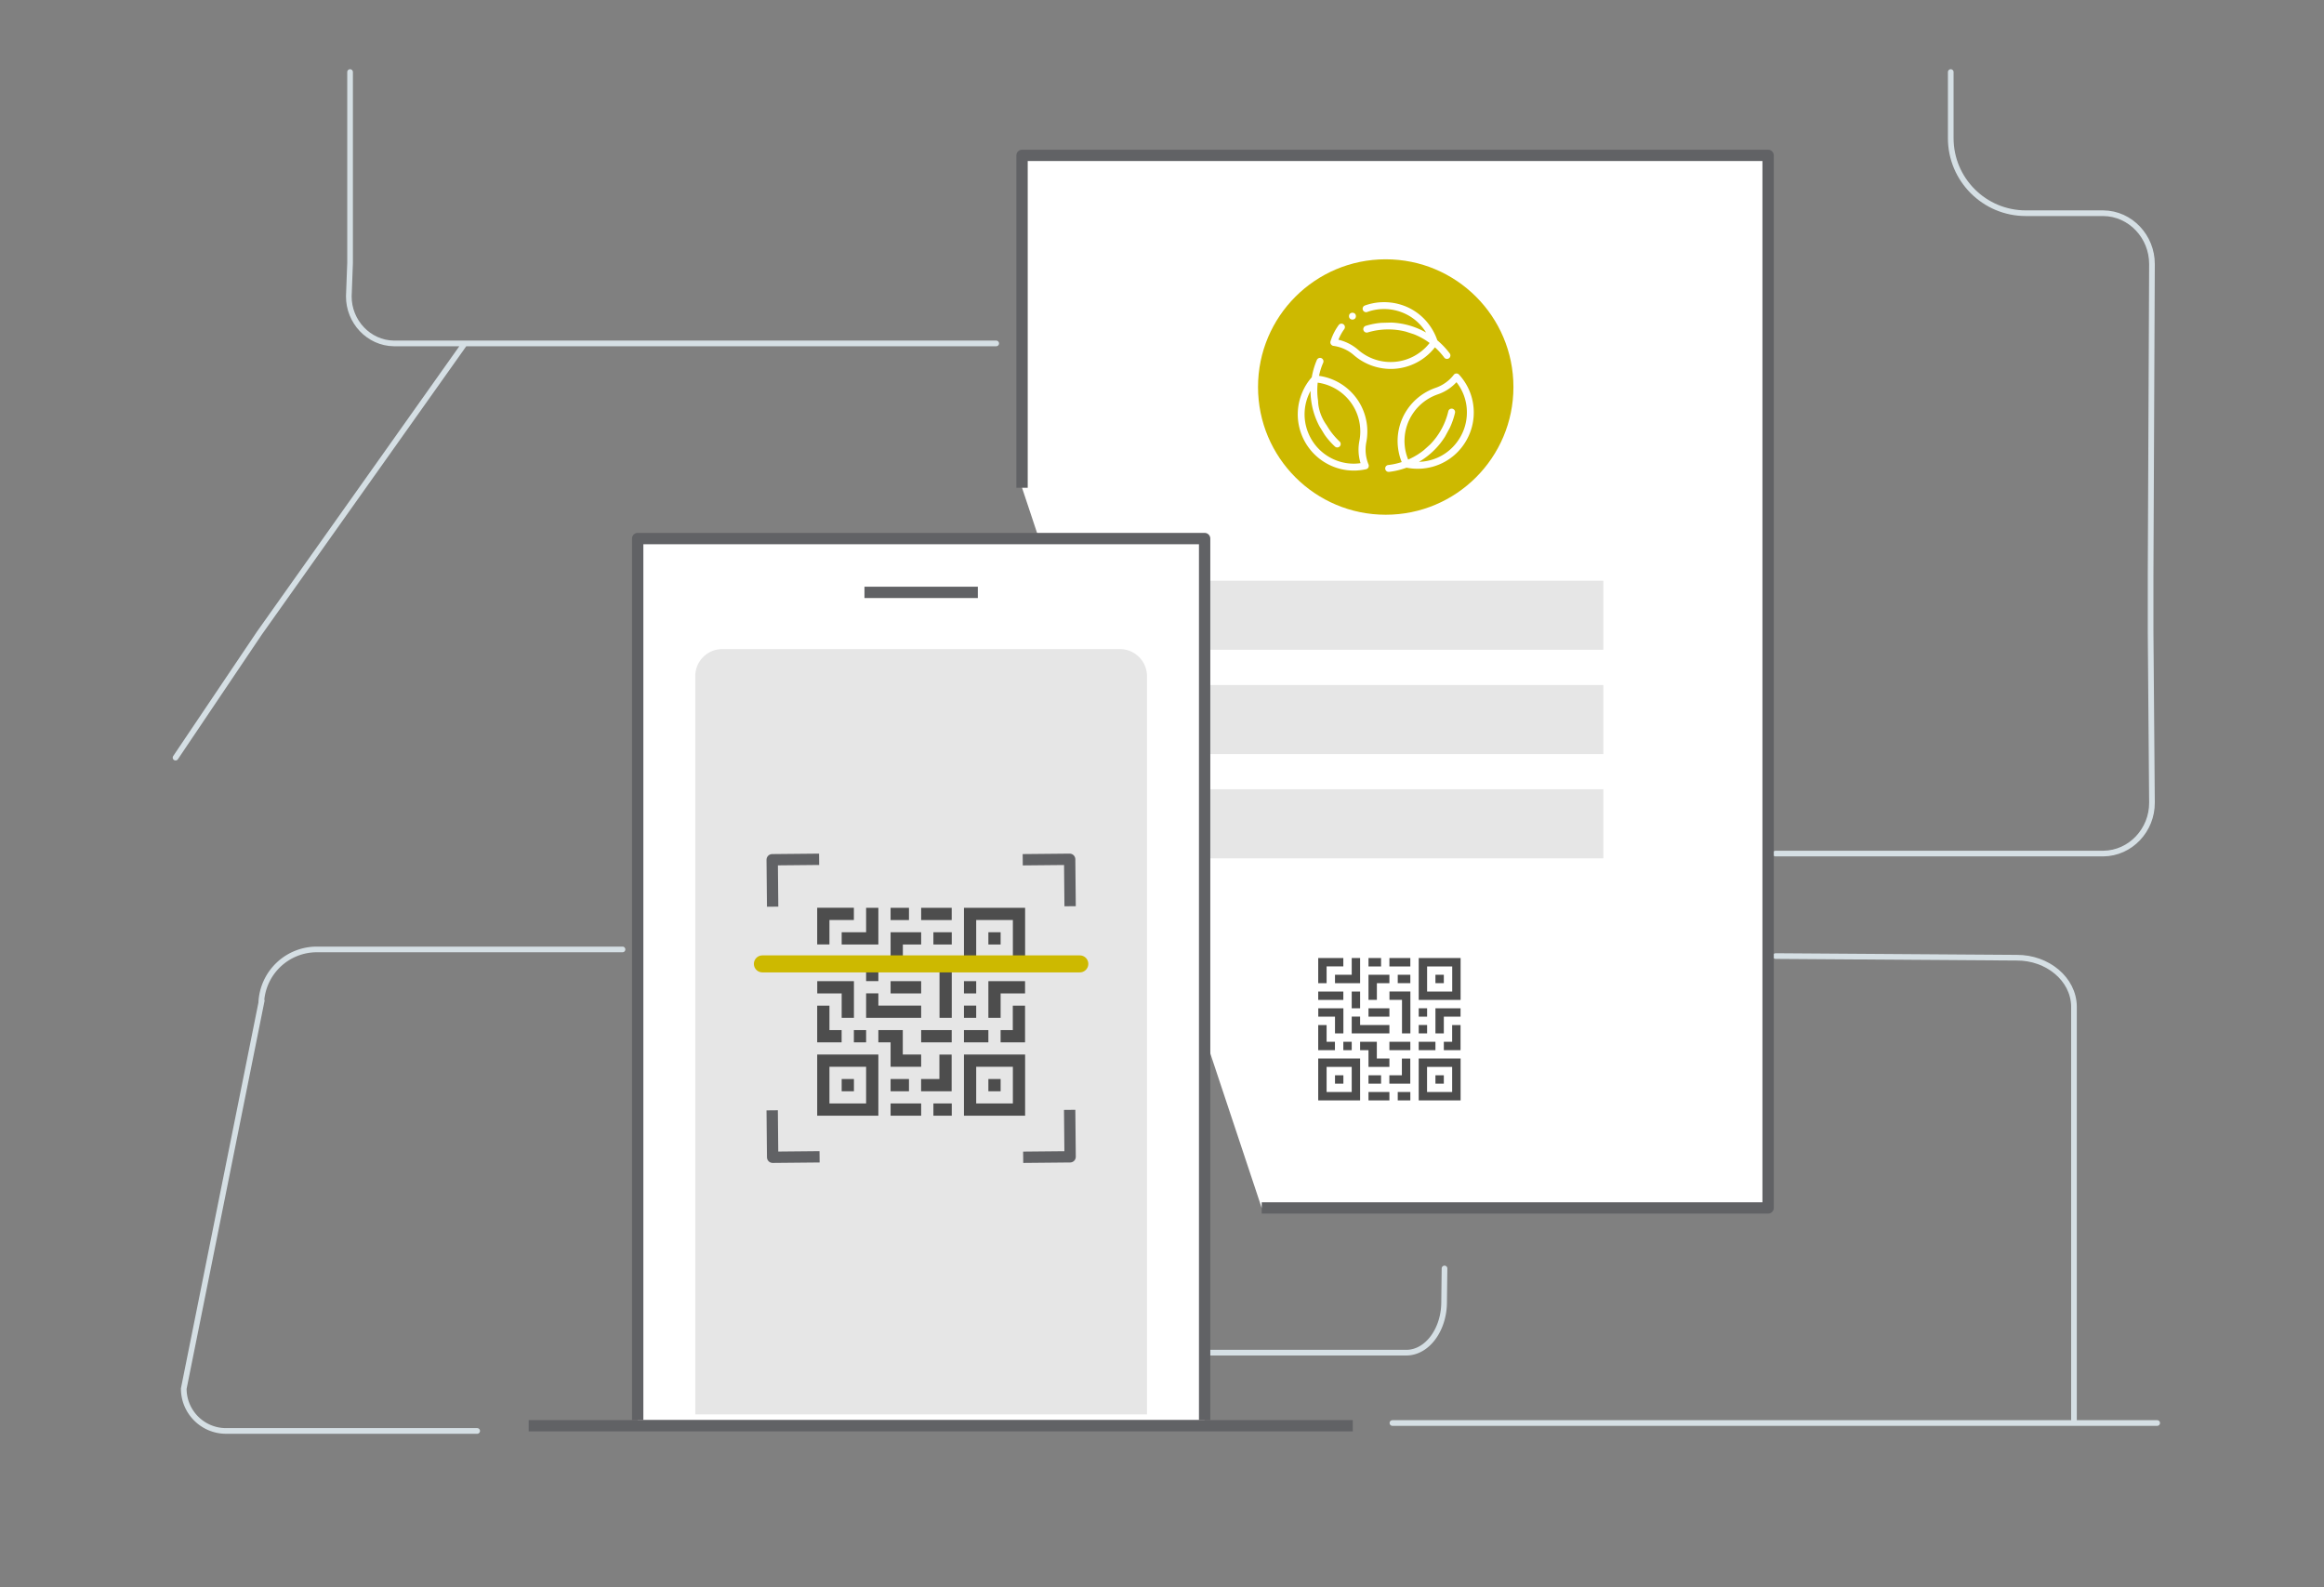 <svg xmlns="http://www.w3.org/2000/svg" viewBox="0 0 410 280" style="enable-background:new 0 0 410 280" xml:space="preserve"><rect x="0" y="0" width="410" height="280" fill="#808080" stroke="none"/><style>.st0,.st1{stroke-miterlimit:10}.st0{fill:none;stroke:#d5dfe4;stroke-linecap:round}.st1{fill:#fff;stroke:#616265;stroke-width:2;stroke-linejoin:round}.st2{fill:#e6e6e6}.st4{fill:none;stroke:#616265;stroke-width:2;stroke-linejoin:round;stroke-miterlimit:10}.st6{fill:#fff}.st7{fill:#4d4d4d}</style><g id="Camada_1"><path class="st0" d="M313.24 150.57h57.82c4.82-.05 8.62-4.16 8.59-8.98l-.24-30.15v-10.07l.24-54.78c.02-4.82-3.77-8.93-8.59-8.98h-13.67c-7.31 0-13.24-5.93-13.24-13.24V12.71m21.74 237.79v-72.97c-.06-4.82-4.67-8.62-10.09-8.59l-42.55-.29"/><path class="st1" d="M180.31 86.05V27.41h131.62v185.67h-89.34"/><path class="st2" d="M208.13 102.44h74.73v12.18h-74.73zm0 18.4h74.73v12.18h-74.73zm0 18.39h74.73v12.18h-74.73z"/><path class="st0" d="M84.18 252.42H39.89c-4.13 0-7.47-3.34-7.47-7.47h0l13.67-68.04a9.818 9.818 0 0 1 9.81-9.43h53.92m59.79 71.13h78.55c3.71-.05 6.63-4.16 6.61-8.98l.07-5.87"/><circle cx="244.47" cy="68.27" r="22.53" style="fill:#cdb900"/><path class="st1" d="M112.5 250.5V95h100.02v155.5"/><path class="st2" d="M202.35 249.5h-79.69V119.27a4.77 4.77 0 0 1 4.77-4.77h70.15a4.77 4.77 0 0 1 4.77 4.77V249.5z"/><path class="st7" d="M170.06 160.14v10.79h10.79v-10.79h-10.79zm8.63 8.62h-6.47v-6.47h6.47v6.47z"/><path class="st7" d="M174.37 164.45h2.16v2.16h-2.16v-2.16zm-4.31 32.36h10.79v-10.79h-10.79v10.79zm2.16-8.63h6.47v6.47h-6.47v-6.47z"/><path class="st7" d="M174.37 190.34h2.16v2.16h-2.16v-2.16zm-30.2 6.47h10.79v-10.79h-10.79v10.79zm2.16-8.63h6.47v6.47h-6.47v-6.47z"/><path class="st7" d="M148.49 190.34h2.16v2.16h-2.16v-2.16zm8.63 4.31h5.39v2.16h-5.39v-2.16zm0-4.31h3.24v2.16h-3.24v-2.16zm-6.48-8.63h2.16v2.16h-2.16v-2.16zm-2.15 0h-2.16v-4.31h-2.16v6.47h4.31v-2.16zm30.2 0h-2.16v2.16h4.31v-6.47h-2.16v4.31zm-8.63 0h4.31v2.16h-4.31v-2.16zm-7.55 0h5.39v2.16h-5.39v-2.16zm2.16 12.94h3.24v2.16h-3.24v-2.16zm1.07-4.31h-3.24v2.16h5.39v-6.47h-2.16v4.31zm-8.62-2.16h5.39v-2.16h-3.24v-4.31h-4.31v2.16h2.16v4.31zm7.55-23.73h3.24v2.16h-3.24v-2.16zm5.39 8.63h2.16v2.16h-2.16v-2.16zm0 4.31h2.16v2.16h-2.16v-2.16z"/><path class="st7" d="M174.37 179.55h2.16v-4.31h4.31v-2.16h-6.47v6.47zm-11.86-8.63h3.24v8.63h2.16v-10.79h-5.39v2.16zm-9.71 8.63h9.71v-2.16h-7.55v-2.16h-2.16v4.32zm-4.31 0h2.16v-6.47h-6.47v2.16h4.31v4.31zm4.31-10.79h2.16v4.31h-2.16v-4.31zm4.32 4.32h5.39v2.16h-5.39v-2.16zm2.15-6.47h3.24v-2.16h-5.39v6.47h2.16v-4.31zm3.24-6.47h5.39v2.16h-5.39v-2.16zm-16.18 2.15h4.31v-2.16h-6.47v6.47h2.16v-4.31zm10.79-2.15h3.24v2.16h-3.24v-2.16zm-8.63 6.47h6.47v-6.47h-2.16v4.31h-4.31v2.16zm-4.32 2.15h6.47v2.16h-6.47v-2.16z"/><path class="st4" d="m144.59 204.06-8.28.08-.08-8.28m52.48-.08.08 8.28-8.28.08m-.08-52.48 8.28-.08.08 8.28m-52.48.08-.08-8.28 8.28-.08M93.27 251.5h145.39"/><path class="st6" d="M235.24 61.01c1.35.19 2.59.75 3.59 1.62a9.968 9.968 0 0 0 6.11 2.44c.14.01.28.01.41.01 2.14 0 4.25-.7 5.96-2 .7-.53 1.31-1.13 1.84-1.81.6.54 1.16 1.15 1.64 1.8.12.16.3.24.49.24a.606.606 0 0 0 .48-.97c-.64-.85-1.38-1.63-2.19-2.31-.33-.98-.82-1.91-1.45-2.76a9.726 9.726 0 0 0-5.17-3.58c-2.02-.58-4.21-.51-6.18.21a.608.608 0 0 0 .42 1.14c1.72-.63 3.65-.7 5.42-.18 1.83.53 3.4 1.61 4.53 3.14.16.21.31.43.45.66-.17-.1-.35-.19-.52-.28-1.76-.9-3.66-1.4-5.64-1.48l-1.78.05c-.92.08-1.83.26-2.71.53a.607.607 0 0 0 .36 1.16 12.5 12.5 0 0 1 3.6-.53c1.07 0 2.11.13 3.11.39l1.37.44c.39.15.77.32 1.14.51.59.3 1.16.66 1.69 1.05a8.34 8.34 0 0 1-1.64 1.61 8.665 8.665 0 0 1-5.6 1.74 8.669 8.669 0 0 1-5.36-2.14 8.117 8.117 0 0 0-3.49-1.78c.27-.66.61-1.29 1.03-1.87a.608.608 0 1 0-.98-.72c-.63.87-1.12 1.83-1.44 2.87-.05.17-.03.35.07.51.11.16.26.27.44.29zm5.8 17.02c.44-2.2.1-4.51-.94-6.51a9.933 9.933 0 0 0-4.91-4.53c-.8-.34-1.64-.57-2.49-.69.17-.79.41-1.57.74-2.32a.613.613 0 0 0-.32-.8.613.613 0 0 0-.8.32c-.42.98-.72 2.01-.9 3.05a9.65 9.65 0 0 0-1.66 2.64 9.835 9.835 0 0 0-.1 7.57 9.91 9.91 0 0 0 5.33 5.46c1.23.53 2.53.79 3.85.79.72 0 1.45-.08 2.17-.24.17-.04.32-.15.4-.31.08-.16.09-.34.03-.51a6.882 6.882 0 0 1-.4-3.92zm-5.58 3.07a8.69 8.69 0 0 1-4.68-4.79 8.635 8.635 0 0 1 .43-7.36c0 .2.01.4.01.6.1 1.98.62 3.87 1.54 5.62l.93 1.52c.53.76 1.14 1.45 1.82 2.08a.608.608 0 0 0 .85-.03c.23-.24.22-.63-.03-.86a12.55 12.55 0 0 1-2.27-2.85c-1.59-2.2-1.52-4.3-1.52-4.3a12.7 12.7 0 0 1-.13-1.24c-.03-.66-.01-1.33.06-1.99a8.722 8.722 0 0 1 6.52 4.58c.92 1.75 1.21 3.78.83 5.71a7.99 7.99 0 0 0 .21 3.91c-1.53.23-3.11.02-4.57-.6zm24.47-9.53a9.79 9.79 0 0 0-2.53-5.49.634.634 0 0 0-.47-.2c-.18.01-.34.09-.45.23a6.892 6.892 0 0 1-3.2 2.3 9.964 9.964 0 0 0-5.17 4.07 9.897 9.897 0 0 0-1.47 6.52c.11.87.32 1.71.65 2.51-.77.25-1.57.43-2.38.52-.33.04-.57.34-.53.67.04.31.3.54.6.54h.07c1.06-.12 2.1-.38 3.1-.74.64.13 1.28.19 1.94.19.39 0 .78-.02 1.18-.07a9.812 9.812 0 0 0 6.6-3.7c1.64-2.1 2.38-4.71 2.06-7.35zm-3.02 6.59a8.584 8.584 0 0 1-5.79 3.25c-.27.03-.53.05-.79.06.17-.1.34-.2.51-.31 1.67-1.08 3.04-2.47 4.1-4.15l.85-1.57c.39-.84.69-1.71.9-2.61a.608.608 0 0 0-.45-.73.608.608 0 0 0-.73.45 12.36 12.36 0 0 1-1.34 3.39c-.53.92-1.17 1.76-1.9 2.5l-1.07.96c-.32.26-.66.5-1.01.73-.56.36-1.15.67-1.76.94a8.662 8.662 0 0 1 .71-7.94 8.698 8.698 0 0 1 4.53-3.57 7.93 7.93 0 0 0 3.28-2.14 8.523 8.523 0 0 1 1.78 4.29c.27 2.32-.37 4.61-1.82 6.45z"/><circle class="st6" cx="238.6" cy="55.77" r=".61"/><path class="st7" d="M250.29 169v7.39h7.39V169h-7.39zm5.91 5.91h-4.43v-4.43h4.43v4.43z"/><path class="st7" d="M253.24 171.95h1.48v1.48h-1.48v-1.48zm-2.95 22.16h7.39v-7.39h-7.39v7.39zm1.47-5.91h4.43v4.43h-4.43v-4.43z"/><path class="st7" d="M253.24 189.68h1.48v1.48h-1.48v-1.48zm-20.68 4.43h7.39v-7.39h-7.39v7.39zm1.48-5.91h4.43v4.43h-4.43v-4.43z"/><path class="st7" d="M235.52 189.68H237v1.48h-1.48v-1.48zm5.91 2.95h3.69v1.48h-3.69v-1.48zm0-2.95h2.22v1.48h-2.22v-1.48zm-4.44-5.91h1.48v1.48h-1.48v-1.48zm-1.47 0h-1.48v-2.95h-1.48v4.43h2.95v-1.48zm20.68 0h-1.48v1.48h2.95v-4.43h-1.48v2.95zm-5.91 0h2.95v1.48h-2.95v-1.48zm-5.17 0h3.69v1.48h-3.69v-1.48zm1.47 8.86h2.22v1.48h-2.22v-1.48zm.74-2.95h-2.22v1.48h3.69v-4.43h-1.48v2.95zm-5.9-1.48h3.69v-1.48h-2.22v-2.95h-2.95v1.48h1.48v2.95zm5.16-16.25h2.22v1.48h-2.22v-1.48zm3.7 5.91h1.48v1.48h-1.48v-1.48zm0 2.95h1.48v1.48h-1.48v-1.48z"/><path class="st7" d="M253.24 182.29h1.48v-2.95h2.95v-1.48h-4.43v4.43zm-8.12-5.91h2.22v5.91h1.48v-7.39h-3.69v1.48zm-6.65 5.91h6.65v-1.48h-5.17v-1.48h-1.48v2.96zm-2.95 0H237v-4.43h-4.43v1.48h2.95v2.95zm2.95-7.38h1.48v2.95h-1.48v-2.95zm2.96 2.95h3.69v1.48h-3.69v-1.48zm1.47-4.43h2.22v-1.48h-3.69v4.43h1.48v-2.95zm2.22-4.43h3.69v1.48h-3.69V169zm-11.08 1.47h2.95V169h-4.43v4.43h1.48v-2.96zm7.39-1.47h2.22v1.48h-2.22V169zm-5.91 4.43h4.43V169h-1.48v2.95h-2.95v1.48zm-2.96 1.48h4.43v1.48h-4.43v-1.48z"/><path class="st4" d="M152.51 104.5h20"/><path style="fill:none;stroke:#cdb900;stroke-width:3;stroke-linecap:round;stroke-miterlimit:10" d="M134.5 170.03h56"/><path class="st0" d="M245.65 251.02h134.92M30.97 133.65l14.8-21.98L82 60.58m93.75 0H69.51c-4.47-.05-8-3.86-7.97-8.33l.22-5.85V12.71"/></g></svg>